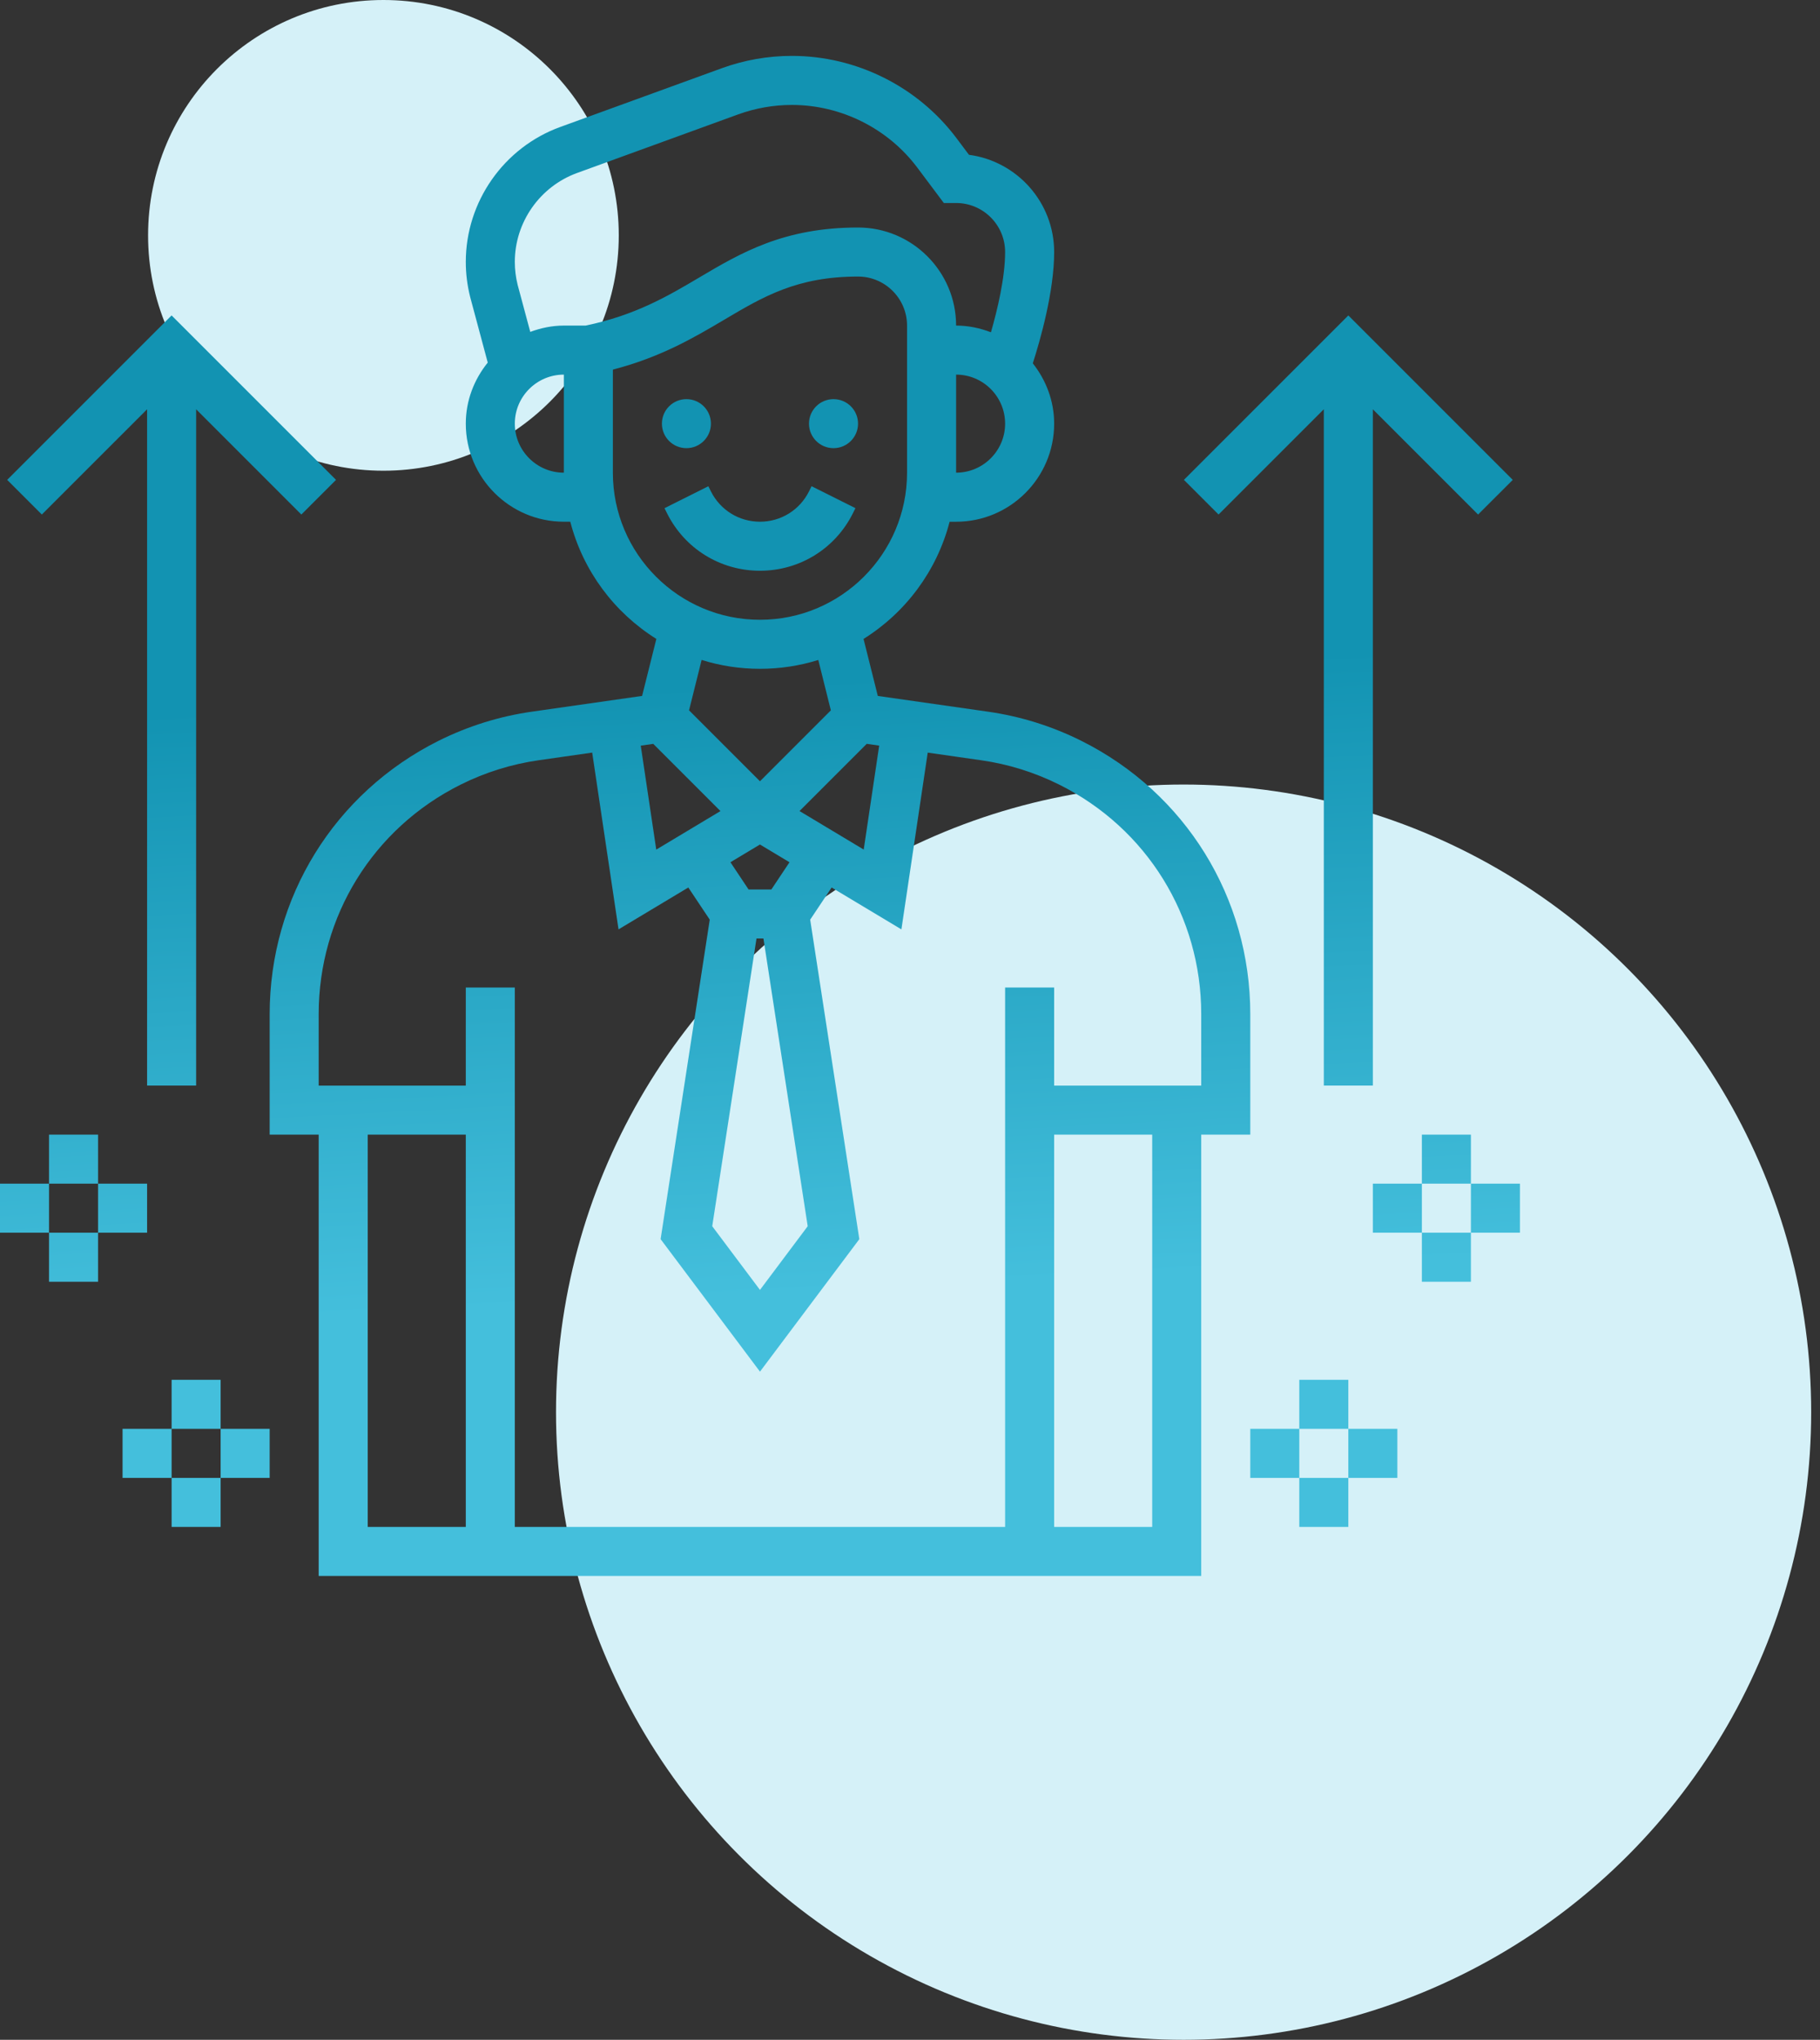 <?xml version="1.0" encoding="UTF-8"?> <svg xmlns="http://www.w3.org/2000/svg" width="116" height="130" viewBox="0 0 116 130" fill="none"><rect x="0" y="0" width="116" height="130" fill="#333333" stroke="none"/> <circle cx="75.438" cy="90" r="40" fill="#D5F1F8"></circle> <circle cx="24.438" cy="15" r="15" fill="#D5F1F8"></circle> <path fill-rule="evenodd" clip-rule="evenodd" d="M79.688 64.631V72.312H76.562V100.438H67.188H65.625H31.25H29.688H20.312V72.312H17.188V64.631C17.188 57.208 21.312 50.536 27.95 47.214C29.831 46.277 31.834 45.65 33.908 45.355L40.925 44.352L41.834 40.719C39.155 39.044 37.159 36.386 36.348 33.25H35.938C32.491 33.25 29.688 30.447 29.688 27C29.688 25.52 30.225 24.178 31.087 23.108L29.969 18.936C29.78 18.184 29.688 17.439 29.688 16.691C29.688 12.856 32.109 9.398 35.712 8.091L45.991 4.353C47.431 3.828 48.941 3.562 50.473 3.562C54.581 3.562 58.503 5.523 60.966 8.809L61.759 9.866C64.817 10.27 67.188 12.895 67.188 16.062C67.188 18.575 66.305 21.666 65.827 23.155C66.666 24.219 67.188 25.544 67.188 27.002C67.188 30.448 64.384 33.252 60.938 33.252H60.525C59.712 36.388 57.719 39.044 55.039 40.72L55.948 44.353L62.967 45.356C65.041 45.652 67.044 46.277 68.923 47.216C75.562 50.536 79.688 57.208 79.688 64.631ZM55.05 54.145L56.036 47.52L55.241 47.406L50.958 51.689L55.05 54.145ZM48.659 59.812H48.216L45.395 78.15L48.438 82.208L51.48 78.15L48.659 59.812ZM46.555 54.952L47.711 56.688H49.164L50.32 54.952L48.438 53.822L46.555 54.952ZM64.062 27C64.062 25.277 62.661 23.875 60.938 23.875V30.125C62.661 30.125 64.062 28.723 64.062 27ZM47.058 7.287L36.78 11.025C34.408 11.889 32.812 14.166 32.812 16.691C32.812 17.183 32.873 17.673 32.992 18.152L33.797 21.152C34.467 20.905 35.183 20.75 35.938 20.75H37.325C40.491 20.094 42.569 18.87 44.573 17.683L44.579 17.679C47.223 16.116 49.957 14.5 54.688 14.5C58.134 14.5 60.938 17.303 60.938 20.75C61.723 20.75 62.467 20.911 63.159 21.177C63.573 19.738 64.062 17.695 64.062 16.062C64.062 14.339 62.661 12.938 60.938 12.938H60.156L58.467 10.684C56.591 8.181 53.602 6.688 50.473 6.688C49.305 6.688 48.155 6.891 47.058 7.287ZM35.938 23.875C34.214 23.875 32.812 25.277 32.812 27C32.812 28.723 34.214 30.125 35.938 30.125V23.875ZM39.062 23.556V30.125C39.062 35.295 43.267 39.5 48.438 39.5C53.608 39.5 57.812 35.295 57.812 30.125V20.75C57.812 19.027 56.411 17.625 54.688 17.625C50.808 17.625 48.658 18.897 46.166 20.373L46.162 20.376L46.162 20.376C44.258 21.502 42.131 22.76 39.062 23.556ZM52.155 42.061C50.981 42.427 49.731 42.625 48.438 42.625C47.144 42.625 45.894 42.427 44.719 42.059L43.917 45.27L48.438 49.791L52.956 45.272L52.155 42.061ZM45.919 51.691L41.636 47.408L40.839 47.522L41.827 54.147L45.919 51.691ZM23.438 72.312V97.312H29.688V72.312H23.438ZM64.062 97.312V62.938H67.188V69.188H76.562V64.631C76.562 58.4 73.1 52.797 67.527 50.013C65.95 49.225 64.267 48.698 62.528 48.452L59.13 47.966L57.452 59.231L53.005 56.562L51.638 58.612L54.77 78.975L48.438 87.417L42.105 78.973L45.237 58.611L43.87 56.561L39.423 59.23L37.744 47.964L34.348 48.45C32.608 48.697 30.925 49.223 29.348 50.011C23.775 52.797 20.312 58.4 20.312 64.631V69.188H29.688V62.938H32.812V97.312H64.062ZM67.188 97.312H73.438V72.312H67.188V97.312ZM9.375 69.187V26.084L2.667 32.792L0.458 30.583L10.937 20.103L21.417 30.583L19.207 32.792L12.5 26.084V69.187H9.375ZM93.75 72.312H90.625V75.438H87.5V78.562H90.625V81.688H93.75V78.562H96.875V75.438H93.75V72.312ZM93.75 75.438V78.562H90.625V75.438H93.75ZM84.375 69.187V26.084L77.667 32.792L75.458 30.583L85.938 20.103L96.417 30.583L94.208 32.792L87.5 26.084V69.187H84.375ZM53.125 28.562C53.988 28.562 54.688 27.863 54.688 27C54.688 26.137 53.988 25.438 53.125 25.438C52.262 25.438 51.562 26.137 51.562 27C51.562 27.863 52.262 28.562 53.125 28.562ZM45.312 27C45.312 27.863 44.613 28.562 43.75 28.562C42.887 28.562 42.188 27.863 42.188 27C42.188 26.137 42.887 25.438 43.75 25.438C44.613 25.438 45.312 26.137 45.312 27ZM54.358 32.716L54.522 32.386L51.727 30.988L51.562 31.319C50.967 32.509 49.77 33.25 48.437 33.25C47.105 33.25 45.908 32.509 45.312 31.319L45.148 30.989L42.353 32.388L42.517 32.717C43.645 34.974 45.914 36.375 48.437 36.375C50.961 36.375 53.23 34.974 54.358 32.716ZM82.812 87.938H85.938V91.062H82.812V87.938ZM82.812 94.188H79.688V91.062H82.812V94.188ZM85.938 94.188V97.312H82.812V94.188H85.938ZM85.938 94.188H89.062V91.062H85.938V94.188ZM3.125 72.312H6.25V75.438H3.125V72.312ZM3.125 78.562H0V75.438H3.125V78.562ZM6.25 78.562V81.688H3.125V78.562H6.25ZM6.25 78.562H9.375V75.438H6.25V78.562ZM10.938 87.938H14.062V91.062H10.938V87.938ZM10.938 94.188V91.062H7.812V94.188H10.938ZM14.062 94.188V97.312H10.938V94.188H14.062ZM14.062 94.188V91.062H17.188V94.188H14.062Z" fill="url(#paint0_linear)"></path> <defs> <linearGradient id="paint0_linear" x1="57.438" y1="43" x2="59.438" y2="82" gradientUnits="userSpaceOnUse"> <stop stop-color="#1293B2"></stop> <stop offset="1" stop-color="#44BFDC"></stop> </linearGradient> </defs> </svg> 